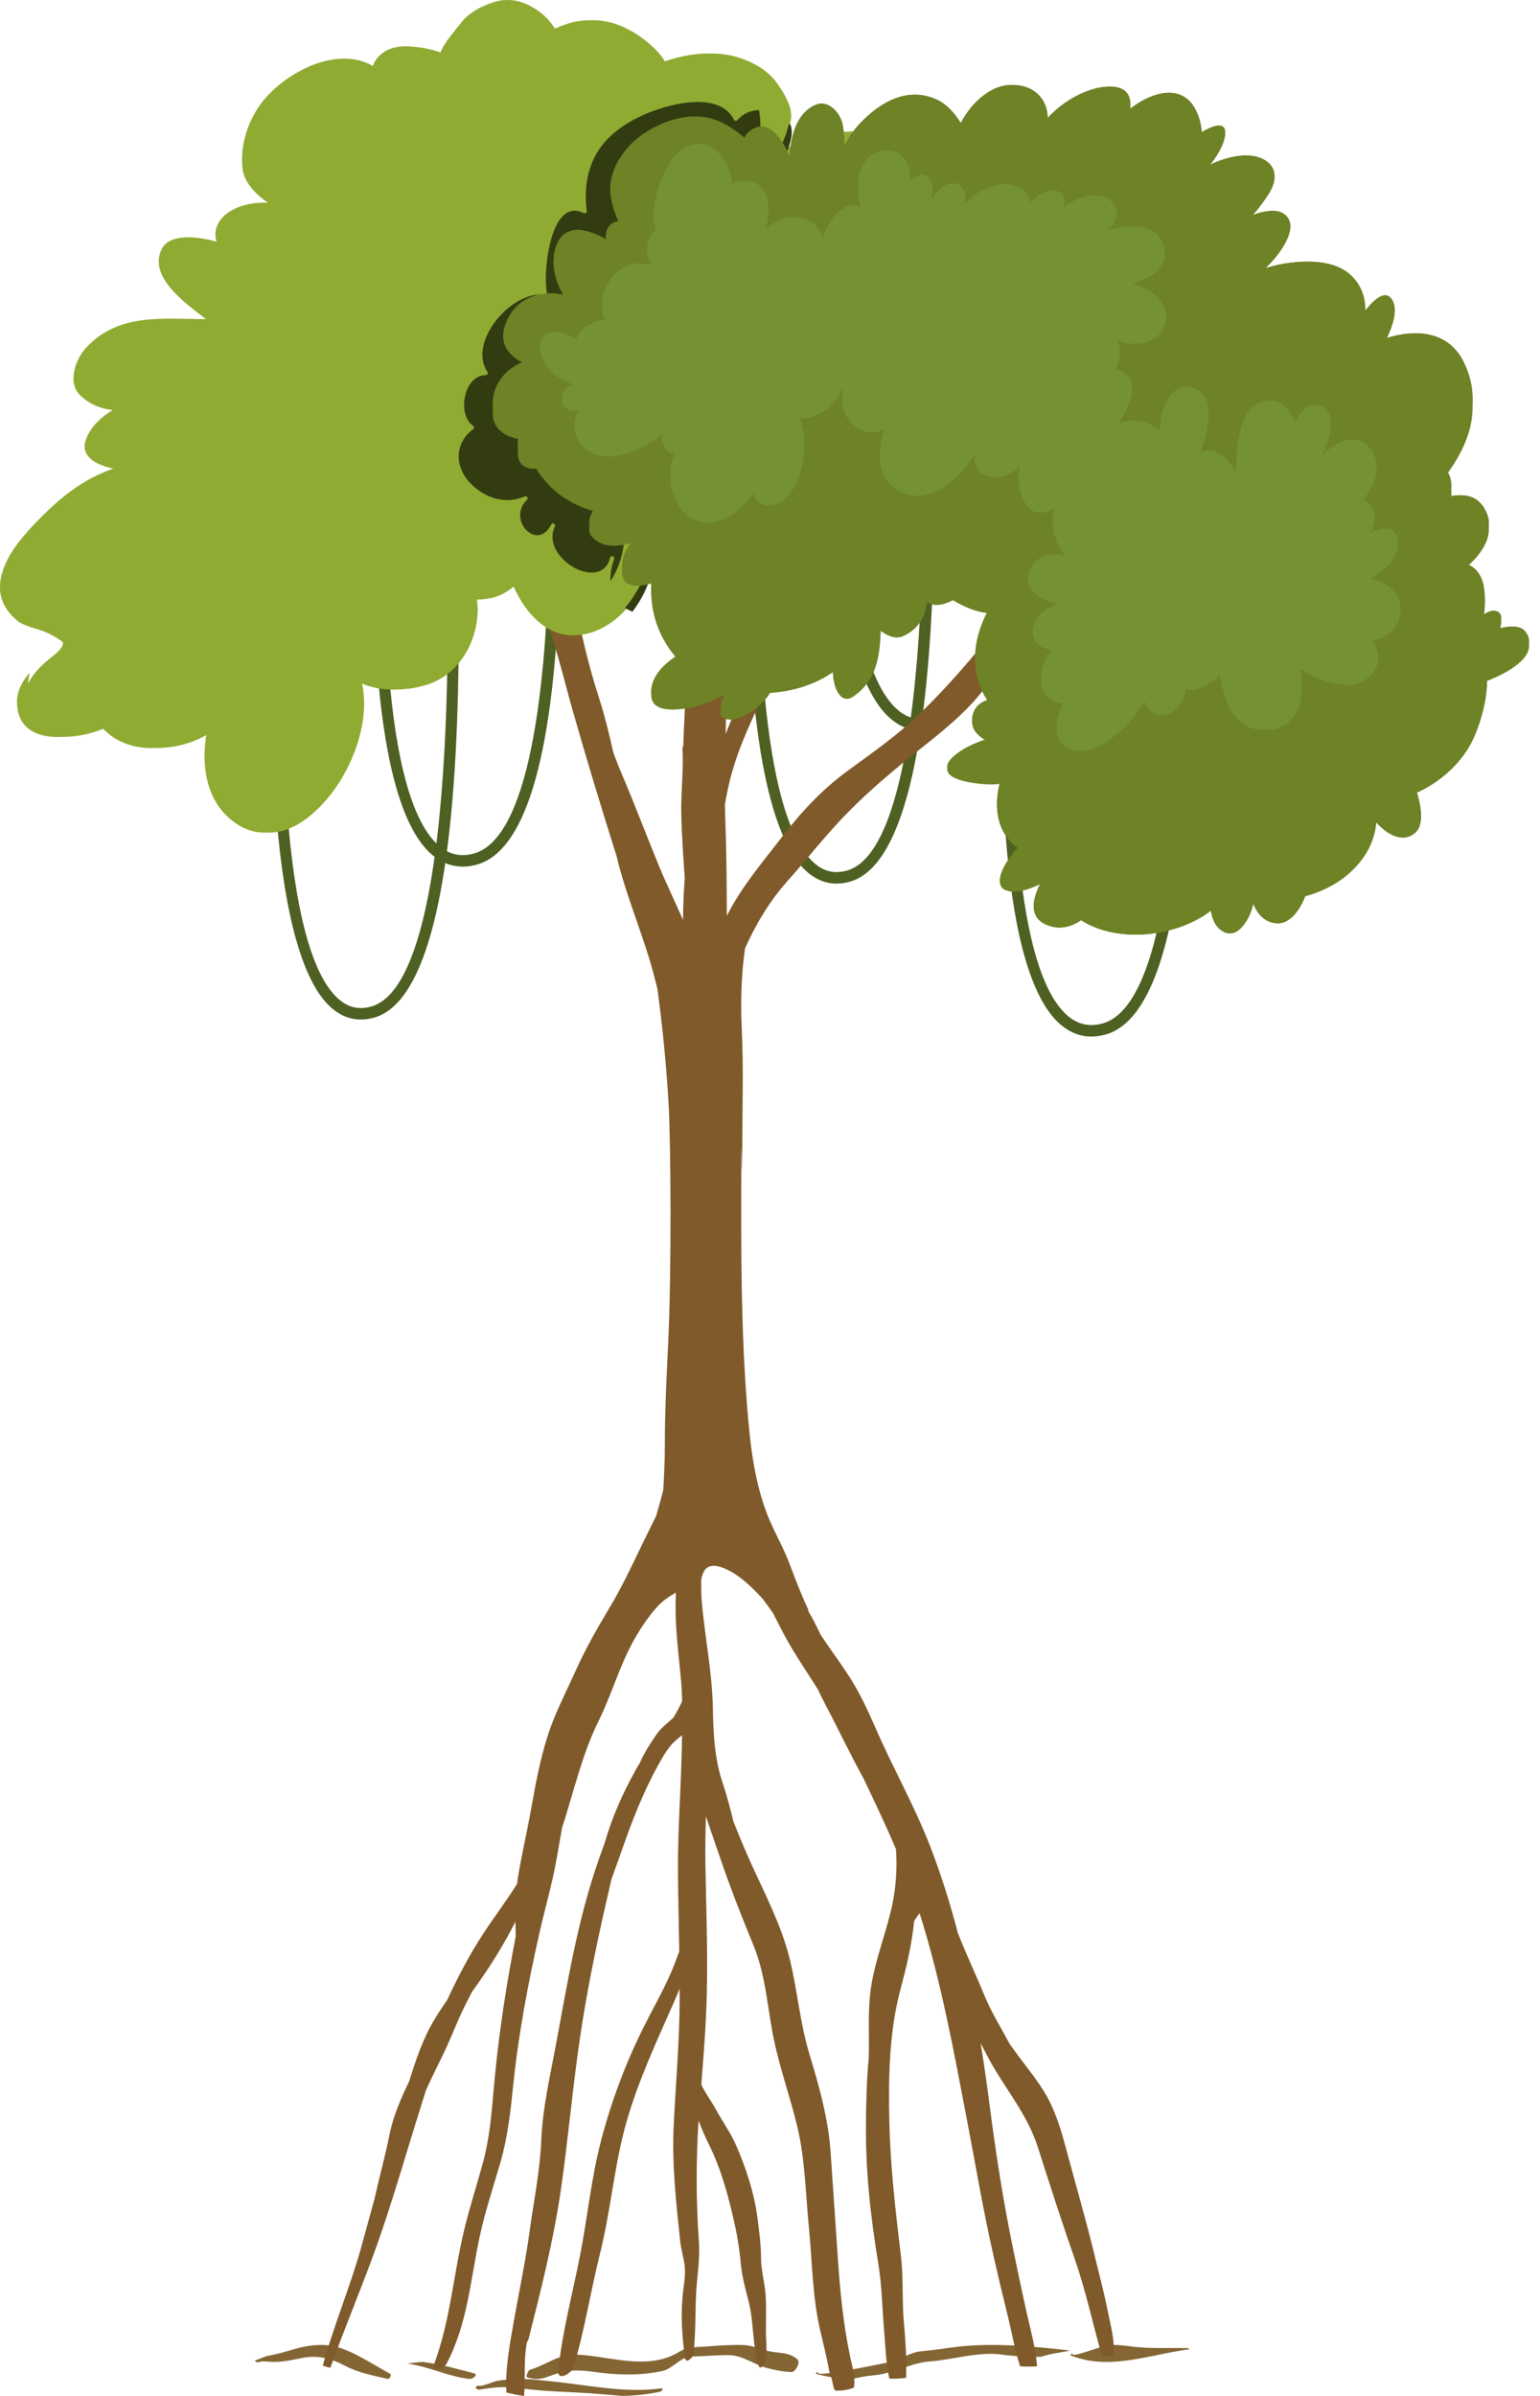 <?xml version="1.0" encoding="UTF-8"?>
<svg width="90px" height="140px" viewBox="0 0 90 140" version="1.1" xmlns="http://www.w3.org/2000/svg" xmlns:xlink="http://www.w3.org/1999/xlink">
    <!-- Generator: Sketch 64 (93537) - https://sketch.com -->
    <title>Mangroves</title>
    <desc>Created with Sketch.</desc>
    <defs>
        <polygon id="path-1" points="0 0.006 58.251 0.006 58.251 48.569 0 48.569"></polygon>
    </defs>
    <g id="Page-1" stroke="none" stroke-width="1" fill="none" fill-rule="evenodd">
        <g id="12_CSR_PILLAR_2" transform="translate(-310, -2385)">
            <g id="TREE-PLANTING" transform="translate(150, 1581)">
                <g id="Mangroves" transform="translate(160, 804)">
                    <path d="M21.088,59.574 C20.489,59.574 19.933,59.364 19.428,58.943 C15.233,55.443 15.914,37.859 15.946,37.113 C15.953,36.928 16.102,36.784 16.284,36.792 C16.463,36.799 16.602,36.957 16.595,37.142 C16.587,37.322 15.893,55.13 19.836,58.419 C20.384,58.877 20.987,59.008 21.676,58.82 C26.779,57.427 26.417,34.782 25.847,26.174 C25.835,25.989 25.97,25.83 26.149,25.817 C26.324,25.8 26.483,25.943 26.495,26.129 C26.501,26.207 27.009,34.045 26.719,41.998 C26.324,52.815 24.683,58.693 21.841,59.469 C21.584,59.54 21.332,59.574 21.088,59.574" id="Fill-1" fill="#4E6122"></path>
                    <path d="M27.045,50.638 C26.388,50.638 25.782,50.404 25.239,49.938 C21.205,46.477 21.873,30.83 21.903,30.166 C21.912,29.981 22.055,29.836 22.243,29.846 C22.422,29.854 22.561,30.012 22.551,30.198 C22.544,30.357 21.867,46.172 25.653,49.419 C26.239,49.921 26.889,50.075 27.64,49.888 C32.736,48.623 32.374,28.043 31.806,20.22 C31.793,20.035 31.926,19.873 32.105,19.859 C32.28,19.844 32.439,19.984 32.452,20.17 C32.458,20.24 32.967,27.376 32.676,34.615 C32.282,44.476 30.637,49.836 27.792,50.543 C27.537,50.607 27.287,50.638 27.045,50.638" id="Fill-3" fill="#4E6122"></path>
                    <path d="M48.889,51.631 C48.29,51.631 47.734,51.419 47.229,51 C43.034,47.499 43.716,29.915 43.747,29.169 C43.755,28.984 43.91,28.842 44.086,28.848 C44.264,28.856 44.404,29.012 44.396,29.198 C44.388,29.378 43.694,47.187 47.637,50.475 C48.186,50.933 48.788,51.064 49.478,50.876 C54.579,49.483 54.218,26.838 53.648,18.231 C53.637,18.046 53.772,17.886 53.951,17.874 C54.127,17.858 54.284,18 54.296,18.185 C54.302,18.264 54.811,26.101 54.52,34.054 C54.126,44.871 52.485,50.75 49.643,51.526 C49.385,51.596 49.134,51.631 48.889,51.631" id="Fill-5" fill="#4E6122"></path>
                    <path d="M53.855,42.695 C53.197,42.695 52.591,42.461 52.047,41.995 C48.013,38.535 48.681,22.888 48.712,22.223 C48.721,22.038 48.867,21.898 49.051,21.903 C49.231,21.911 49.368,22.069 49.36,22.255 C49.353,22.414 48.675,38.229 52.462,41.477 C53.048,41.98 53.697,42.133 54.449,41.946 C59.543,40.681 59.183,20.099 58.613,12.276 C58.599,12.091 58.733,11.929 58.912,11.916 C59.089,11.903 59.247,12.041 59.26,12.226 C59.265,12.297 59.776,19.432 59.485,26.672 C59.089,36.535 57.445,41.893 54.601,42.6 C54.344,42.665 54.096,42.695 53.855,42.695" id="Fill-7" fill="#4E6122"></path>
                    <path d="M63.783,60.567 C63.126,60.567 62.519,60.333 61.977,59.866 C57.942,56.407 58.61,40.76 58.641,40.095 C58.65,39.91 58.797,39.771 58.981,39.775 C59.16,39.784 59.298,39.941 59.289,40.127 C59.283,40.287 58.605,56.101 62.391,59.349 C62.976,59.851 63.626,60.005 64.379,59.818 C69.473,58.552 69.112,37.972 68.542,30.149 C68.529,29.964 68.662,29.802 68.842,29.788 C69.018,29.776 69.176,29.914 69.19,30.099 C69.195,30.17 69.705,37.305 69.414,44.545 C69.018,54.407 67.375,59.765 64.53,60.472 C64.274,60.537 64.025,60.567 63.783,60.567" id="Fill-9" fill="#4E6122"></path>
                    <path d="M27.704,138.679 C26.731,138.43 25.74,138.137 24.703,138.014 C24.409,138.032 24.117,138.061 23.83,138.111 C25.087,138.292 26.148,138.855 27.42,139.005 C27.635,139.031 27.968,138.747 27.704,138.679" id="Fill-11" fill="#846635"></path>
                    <path d="M22.792,138.701 C21.668,138.101 20.267,137.095 19.042,137.028 C18.331,136.989 17.653,137.116 16.962,137.334 C16.83,137.374 16.132,137.581 15.59,137.668 C15.358,137.755 15.126,137.844 14.894,137.934 C15.025,138.151 15.121,137.937 15.574,137.989 C16.305,138.073 16.922,137.93 17.667,137.779 C18.529,137.606 19.32,137.793 20.117,138.215 C20.955,138.658 21.775,138.797 22.659,139.006 C22.76,139.029 22.914,138.767 22.792,138.701" id="Fill-13" fill="#846635"></path>
                    <path d="M46.596,137.856 C46.183,137.498 45.683,137.493 45.197,137.434 C44.596,137.359 44.056,137.047 43.446,137.027 C42.729,137.004 41.981,137.055 41.264,137.114 C40.696,137.161 40.213,137.102 39.687,137.426 C38.254,138.308 36.544,137.95 34.999,137.723 C34.388,137.634 33.775,137.542 33.163,137.627 C32.446,137.724 31.705,138.268 30.989,138.462 C30.85,138.502 30.693,138.917 30.838,138.922 C31.298,139.058 31.63,139.028 32.078,138.856 C32.989,138.504 33.668,138.444 34.626,138.585 C35.942,138.78 37.379,138.831 38.686,138.55 C39.357,138.406 39.742,137.704 40.472,137.695 C41.164,137.685 41.854,137.613 42.551,137.615 C43.407,137.618 44.004,138.139 44.798,138.361 C45.273,138.493 45.783,138.587 46.27,138.606 C46.459,138.613 46.819,138.047 46.596,137.856" id="Fill-15" fill="#846635"></path>
                    <path d="M60.81,137.718 C61.068,137.644 61.326,137.571 61.592,137.522 C61.906,137.464 62.233,137.417 62.553,137.345 C60.106,137.077 57.707,136.839 55.257,137.218 C54.765,137.295 54.266,137.348 53.77,137.398 C53.172,137.46 52.555,137.914 51.944,138.035 C51.486,138.125 47.853,138.882 47.82,138.669 C47.805,138.567 47.713,138.627 47.66,138.697 C48.335,138.9 49.055,138.985 49.781,139.007 C50.181,138.927 50.588,138.834 51.019,138.8 C52.191,138.709 53.19,138.072 54.34,137.985 C55.692,137.884 57.166,137.398 58.527,137.582 C59.285,137.684 60.048,137.727 60.81,137.718" id="Fill-17" fill="#846635"></path>
                    <path d="M64.702,138.014 C64.759,138.013 64.816,138.013 64.873,138.012 C66.414,137.968 67.968,137.47 69.504,137.277 C69.493,137.238 69.464,137.211 69.405,137.209 C68.337,137.178 67.234,137.251 66.171,137.116 C65.667,137.052 65.223,136.985 64.718,137.044 C64.372,137.083 62.722,137.744 62.688,137.574 C62.665,137.465 62.588,137.552 62.553,137.625 C63.264,137.913 63.981,138.019 64.702,138.014" id="Fill-19" fill="#846635"></path>
                    <path d="M27.974,139.637 C28.395,139.578 28.816,139.501 29.24,139.491 C29.87,139.477 30.485,139.568 31.111,139.635 C32.359,139.765 33.621,139.771 34.872,139.874 C35.382,139.916 35.893,139.959 36.403,140 C37.153,139.982 37.914,139.898 38.616,139.744 C38.684,139.728 38.782,139.537 38.678,139.553 C36.529,139.85 34.491,139.379 32.372,139.163 C31.635,139.089 30.951,138.988 30.199,139.01 C29.819,139.02 29.449,139.052 29.072,139.118 C28.744,139.177 28.234,139.465 27.924,139.401 C27.868,139.388 27.755,139.523 27.822,139.566 C27.869,139.597 27.92,139.62 27.974,139.637" id="Fill-21" fill="#846635"></path>
                    <path d="M46.02,51.483 C47.245,50.109 48.365,48.657 49.669,47.35 C50.919,46.098 52.278,44.954 53.666,43.853 C55.049,42.757 56.494,41.618 57.553,40.203 C58.603,38.798 59.466,37.269 60.208,35.69 C60.645,34.762 61.086,33.838 61.526,32.915 C61.624,32.734 61.723,32.552 61.819,32.37 C62.724,30.657 63.666,28.961 64.527,27.226 C65.286,25.697 65.858,24.092 66.505,22.509 C66.606,22.263 66.292,22.351 66.21,22.488 C64.655,25.08 63.149,27.703 61.701,30.355 C61.103,31.412 60.521,32.478 59.964,33.554 C60.077,33.233 60.18,32.908 60.254,32.569 C60.492,31.477 60.549,30.361 60.8,29.263 C61.072,28.08 61.234,26.877 61.547,25.702 C62.142,23.473 62.465,21.159 63.142,18.957 C63.206,18.747 62.953,18.804 62.889,18.939 C62.002,20.812 61.447,22.828 60.794,24.787 C60.071,26.952 59.5,29.209 59.156,31.464 C58.995,32.521 58.982,33.526 58.593,34.548 C58.268,35.401 58.094,36.298 57.813,37.167 C57.765,37.228 57.719,37.293 57.672,37.354 C56.492,38.841 55.169,40.321 53.809,41.652 C52.541,42.892 51.051,43.937 49.617,44.982 C48.102,46.082 46.901,47.355 45.77,48.82 C44.651,50.269 43.416,51.714 42.568,53.339 C42.537,53.399 42.505,53.458 42.475,53.517 C42.472,51.671 42.459,49.827 42.39,47.985 C42.377,47.653 42.37,47.323 42.364,46.992 C42.424,46.664 42.487,46.338 42.557,46.012 C43.047,43.765 44.067,41.798 45.033,39.731 C45.197,39.382 45.361,39.03 45.524,38.672 C45.557,38.618 45.589,38.563 45.62,38.509 C46.125,37.672 47.003,36.801 47.703,36.113 C49.104,34.732 50.488,33.405 51.696,31.851 C52.841,30.378 53.801,28.788 54.598,27.11 C55.026,26.206 55.454,25.311 55.919,24.424 C56.32,23.658 56.512,22.859 56.849,22.071 C56.958,21.814 56.609,21.881 56.524,22.048 C56.147,22.803 55.882,23.576 55.43,24.299 C54.886,25.168 54.35,26.029 53.834,26.915 C52.847,28.606 51.794,30.24 50.55,31.765 C49.352,33.233 47.928,34.469 46.669,35.879 C46.889,35.248 47.079,34.61 47.219,33.973 C47.754,31.539 48.046,29.09 48.734,26.684 C48.837,26.325 48.409,26.504 48.325,26.717 C47.473,28.89 46.72,31.074 46.237,33.357 C45.988,34.535 45.648,35.608 45.165,36.712 C44.694,37.788 44.275,38.936 43.728,39.973 C43.23,40.917 42.789,41.895 42.407,42.897 C42.425,42.154 42.442,41.41 42.451,40.666 C42.479,38.163 42.437,35.674 42.627,33.174 C42.811,30.739 42.96,28.375 42.832,25.931 C42.703,23.492 42.476,21.059 42.33,18.622 C42.318,18.419 42.011,18.65 42.004,18.776 C42.002,18.818 42.001,18.859 41.999,18.899 C41.991,18.843 41.985,18.785 41.977,18.728 C41.94,18.468 41.619,18.791 41.594,18.911 C41.205,20.791 41.209,22.674 41.144,24.582 C41.133,24.859 41.118,25.136 41.105,25.413 C40.991,24.964 40.863,24.517 40.715,24.073 C40.479,23.362 40.042,22.672 39.751,21.974 C39.387,21.104 39.054,20.233 38.792,19.326 C38.594,18.641 38.367,17.955 38.194,17.263 C38.007,16.518 38.09,15.737 37.904,14.988 C37.842,14.738 37.492,15.043 37.521,15.217 C37.638,15.922 37.53,16.61 37.568,17.314 C37.614,18.171 37.817,19.005 37.907,19.857 C38.07,21.431 38.677,23.014 39.279,24.467 C39.955,26.1 40.228,27.838 40.473,29.577 C40.544,30.079 40.598,30.597 40.661,31.118 C40.318,34.935 40.151,38.764 39.969,42.592 C39.953,42.927 39.94,43.263 39.929,43.597 C39.9,43.645 39.882,43.692 39.884,43.726 C39.9,43.989 39.903,44.251 39.903,44.512 C39.899,44.664 39.897,44.816 39.894,44.969 C39.868,45.825 39.795,46.677 39.814,47.536 C39.842,48.783 39.929,50.056 40.018,51.305 C39.955,52.121 39.925,52.935 39.915,53.75 C39.452,52.69 38.941,51.643 38.505,50.587 C37.775,48.814 37.104,47.019 36.348,45.253 C36.167,44.829 36.002,44.403 35.845,43.974 C35.596,42.876 35.332,41.782 34.983,40.702 C34.094,37.946 33.517,34.964 33.115,32.101 C32.929,30.783 32.882,29.452 32.625,28.144 C32.378,26.894 32.406,25.609 32.129,24.37 C32.087,24.183 31.826,24.413 31.843,24.541 C32.005,25.759 31.849,27.006 31.922,28.234 C32.011,29.735 32.001,31.235 32.055,32.737 C32.063,32.964 32.075,33.189 32.09,33.418 C31.865,33.014 31.637,32.605 31.425,32.18 C30.666,30.65 29.809,29.173 29.084,27.627 C28.327,26.014 27.829,24.302 27.337,22.597 C27.268,22.356 26.928,22.652 26.962,22.822 C27.596,26.082 28.349,29.228 29.795,32.246 C30.486,33.686 31.483,35.017 32.019,36.518 C32.605,38.154 33.003,39.874 33.477,41.545 C34.283,44.376 35.147,47.216 36.036,50.032 C36.622,52.51 37.702,54.858 38.308,57.338 C38.344,57.487 38.382,57.634 38.42,57.782 C38.726,60.035 38.948,62.295 39.078,64.589 C39.201,66.763 39.254,74.259 39.047,78.541 C38.951,80.518 38.853,82.482 38.854,84.462 C38.854,85.329 38.812,86.197 38.763,87.063 C38.634,87.57 38.495,88.074 38.346,88.578 C38.066,89.162 37.769,89.74 37.487,90.328 C36.89,91.573 36.321,92.779 35.608,93.967 C34.91,95.131 34.212,96.358 33.657,97.592 C33.072,98.895 32.411,100.138 31.983,101.503 C31.559,102.852 31.298,104.249 31.052,105.638 C30.804,107.034 30.475,108.41 30.251,109.813 C30.236,109.906 30.226,109.997 30.214,110.09 C29.604,111.059 28.905,111.983 28.267,112.951 C27.452,114.188 26.759,115.519 26.131,116.869 C25.673,117.527 25.234,118.208 24.903,118.919 C24.495,119.798 24.194,120.708 23.908,121.624 C23.418,122.639 22.974,123.672 22.761,124.744 C22.51,125.998 22.16,127.25 21.88,128.508 C21.624,129.443 21.37,130.377 21.111,131.31 C20.461,133.645 19.499,135.893 18.865,138.23 C19.01,138.284 19.158,138.325 19.309,138.351 C20.166,135.962 21.16,133.625 22.012,131.233 C22.981,128.514 23.749,125.752 24.624,123.001 C24.713,122.721 24.799,122.441 24.885,122.163 C25.155,121.556 25.445,120.958 25.741,120.366 C26.118,119.613 26.442,118.831 26.773,118.056 C27.019,117.478 27.304,116.927 27.593,116.377 C27.737,116.176 27.879,115.977 28.016,115.781 C28.777,114.695 29.499,113.517 30.122,112.293 C30.127,112.574 30.134,112.856 30.141,113.141 C30.079,113.474 30.015,113.806 29.953,114.138 C29.454,116.82 29.067,119.542 28.836,122.259 C28.716,123.665 28.589,125.05 28.212,126.418 C27.855,127.72 27.438,129.009 27.122,130.323 C26.501,132.911 26.318,135.555 25.395,138.076 C25.185,138.651 25.907,138.475 26.092,138.127 C27.34,135.769 27.491,133.186 28.046,130.63 C28.363,129.178 28.84,127.759 29.251,126.331 C29.676,124.857 29.837,123.373 29.992,121.852 C30.299,118.84 30.865,115.888 31.529,112.934 C31.846,111.521 32.258,110.131 32.513,108.706 C32.628,108.069 32.736,107.433 32.849,106.798 C33.53,104.716 34.002,102.542 34.978,100.569 C35.767,98.975 36.222,97.262 37.119,95.707 C37.495,95.054 37.913,94.441 38.419,93.877 C38.697,93.567 39.044,93.325 39.403,93.116 C39.436,93.095 39.467,93.08 39.497,93.066 C39.482,93.516 39.477,93.966 39.489,94.417 C39.522,95.606 39.666,96.792 39.782,97.975 C39.83,98.451 39.852,98.927 39.864,99.403 C39.721,99.738 39.541,100.055 39.352,100.37 C39.017,100.68 38.635,100.954 38.374,101.336 C38.001,101.878 37.655,102.411 37.398,103.003 C37.3,103.163 37.205,103.324 37.115,103.486 C36.371,104.832 35.766,106.201 35.346,107.665 C35.228,107.989 35.112,108.312 34.999,108.635 C33.76,112.167 33.165,115.838 32.485,119.504 C32.143,121.351 31.711,123.173 31.633,125.054 C31.559,126.849 31.183,128.671 30.94,130.453 C30.693,132.255 30.31,134.014 29.999,135.804 C29.781,137.056 29.515,138.468 29.598,139.803 C29.938,139.884 30.28,139.95 30.624,140 C30.687,139.297 30.649,138.58 30.68,137.877 C30.696,137.526 30.737,137.185 30.794,136.848 C30.835,136.807 30.868,136.76 30.878,136.718 C31.619,133.796 32.36,130.872 32.787,127.892 C33.201,125.001 33.454,122.103 33.874,119.215 C34.336,116.036 35.006,112.921 35.74,109.792 C35.932,109.261 36.125,108.73 36.311,108.197 C36.912,106.47 37.584,104.72 38.478,103.116 C38.725,102.674 38.995,102.182 39.359,101.822 C39.516,101.666 39.693,101.533 39.86,101.388 C39.856,101.576 39.853,101.766 39.85,101.955 C39.803,104.466 39.6,106.961 39.622,109.476 C39.635,110.992 39.672,112.508 39.697,114.025 C39.536,114.453 39.384,114.882 39.199,115.303 C38.715,116.395 38.121,117.437 37.588,118.505 C36.555,120.578 35.712,122.836 35.13,125.07 C34.556,127.266 34.339,129.526 33.908,131.747 C33.473,133.982 32.855,136.251 32.629,138.518 C32.563,139.181 33.408,138.678 33.516,138.32 C34.174,136.146 34.518,133.859 35.071,131.654 C35.706,129.112 35.898,126.488 36.62,123.963 C37.306,121.573 38.358,119.322 39.359,117.054 C39.484,116.769 39.602,116.488 39.717,116.206 C39.717,116.451 39.721,116.695 39.719,116.94 C39.706,119.338 39.491,121.762 39.374,124.159 C39.262,126.447 39.513,128.734 39.757,131.003 C39.809,131.47 39.958,131.922 40.012,132.389 C40.084,132.994 39.942,133.602 39.888,134.203 C39.782,135.384 39.87,136.645 40.038,137.814 C40.083,138.13 40.498,137.753 40.518,137.586 C40.672,136.358 40.619,135.151 40.688,133.921 C40.746,132.905 40.918,132.002 40.844,130.969 C40.678,128.659 40.674,126.235 40.825,123.906 C41.01,124.414 41.233,124.904 41.455,125.357 C42.186,126.851 42.6,128.433 42.954,130.047 C43.119,130.795 43.226,131.554 43.3,132.315 C43.373,133.059 43.548,133.695 43.739,134.421 C44.067,135.675 43.952,137.03 44.354,138.27 C44.425,138.49 44.723,138.13 44.74,138.037 C44.862,137.389 44.749,136.716 44.76,136.059 C44.77,135.429 44.784,134.769 44.746,134.141 C44.704,133.403 44.474,132.686 44.476,131.946 C44.478,131.172 44.367,130.396 44.272,129.629 C44.093,128.186 43.592,126.657 43.006,125.326 C42.683,124.593 42.206,123.944 41.827,123.24 C41.563,122.748 41.213,122.306 40.986,121.806 C41.125,120.05 41.261,118.287 41.306,116.534 C41.372,113.981 41.263,111.427 41.224,108.874 C41.209,107.957 41.226,107.045 41.256,106.132 C41.524,106.948 41.814,107.757 42.087,108.561 C42.67,110.282 43.335,111.97 44.027,113.652 C44.776,115.476 44.839,117.336 45.24,119.236 C45.602,120.956 46.211,122.627 46.613,124.339 C47.053,126.214 47.082,128.225 47.272,130.136 C47.463,132.058 47.475,134.101 47.894,135.987 C48.077,136.816 48.299,137.646 48.447,138.482 C48.479,138.659 48.553,138.837 48.606,139.008 C48.656,139.164 48.702,139.573 48.807,139.688 C48.845,139.689 48.883,139.691 48.922,139.691 C48.93,139.686 48.936,139.68 48.945,139.672 C48.938,139.679 48.934,139.685 48.928,139.691 C49.254,139.694 49.58,139.638 49.898,139.521 C50.01,138.95 49.804,138.28 49.69,137.737 C49.265,135.728 49.081,133.742 48.947,131.698 C48.816,129.712 48.676,127.727 48.539,125.742 C48.404,123.775 47.867,121.887 47.297,120.003 C46.739,118.158 46.602,116.273 46.139,114.413 C45.676,112.552 44.73,110.714 43.932,108.969 C43.553,108.142 43.206,107.296 42.866,106.446 C42.677,105.666 42.469,104.886 42.221,104.144 C41.754,102.756 41.686,101.251 41.66,99.787 C41.624,97.641 41.155,95.495 40.995,93.353 C40.982,93.005 40.974,92.657 40.978,92.307 C40.999,92.205 41.024,92.105 41.057,92.007 C41.231,91.501 41.556,91.462 41.92,91.51 C42.827,91.715 43.718,92.516 44.326,93.16 C44.408,93.246 44.489,93.333 44.569,93.421 C44.648,93.526 44.728,93.631 44.806,93.738 C44.933,93.911 45.056,94.086 45.178,94.263 C45.308,94.513 45.437,94.762 45.561,95.014 C46.207,96.309 47.024,97.494 47.794,98.705 C47.94,99.017 48.09,99.327 48.253,99.634 C49.01,101.06 49.685,102.516 50.471,103.926 C51.121,105.294 51.773,106.658 52.363,108.052 C52.443,109.147 52.356,110.304 52.147,111.291 C51.807,112.9 51.177,114.409 50.915,116.046 C50.692,117.441 50.816,118.837 50.771,120.238 C50.649,121.51 50.621,122.795 50.608,124.081 C50.577,126.843 50.88,129.549 51.329,132.271 C51.544,133.572 51.555,134.853 51.667,136.162 C51.745,137.101 51.776,138.063 51.975,138.988 C52.308,139.004 52.636,138.987 52.955,138.936 C52.986,137.903 52.929,136.831 52.832,135.815 C52.704,134.485 52.81,133.161 52.652,131.832 C52.339,129.211 52.03,126.596 51.974,123.954 C51.916,121.341 51.961,118.694 52.646,116.159 C52.949,115.036 53.213,113.899 53.369,112.747 C53.392,112.583 53.407,112.42 53.418,112.255 C53.516,112.096 53.624,111.943 53.743,111.795 C54.995,115.746 55.745,119.869 56.519,123.916 C57.025,126.565 57.47,129.212 58.069,131.844 C58.35,133.08 58.648,134.314 58.948,135.545 C59.165,136.436 59.32,137.386 59.619,138.27 C59.95,138.287 60.281,138.29 60.61,138.271 C60.521,137.146 60.199,136.04 59.956,134.942 C59.68,133.693 59.417,132.441 59.162,131.19 C58.615,128.508 58.199,125.829 57.849,123.118 C57.688,121.875 57.513,120.634 57.313,119.397 C57.397,119.548 57.48,119.701 57.558,119.859 C58.512,121.8 59.987,123.373 60.655,125.47 C61.35,127.652 62.049,129.82 62.805,131.985 C63.459,133.859 63.856,135.774 64.405,137.668 C64.622,137.671 64.839,137.668 65.056,137.656 C65.175,136.762 64.909,135.912 64.736,135.034 C64.53,133.997 64.257,132.971 64.008,131.943 C63.481,129.752 62.848,127.59 62.265,125.413 C62.031,124.538 61.771,123.686 61.373,122.865 C60.875,121.839 60.128,120.971 59.456,120.053 C59.306,119.851 59.16,119.647 59.011,119.442 C58.509,118.502 57.942,117.598 57.532,116.6 C57.026,115.37 56.46,114.187 55.98,112.952 C55.528,111.228 54.996,109.522 54.346,107.848 C53.438,105.509 52.198,103.335 51.199,101.041 C50.73,99.963 50.243,98.904 49.598,97.914 C49.066,97.095 48.486,96.326 47.953,95.514 C47.738,95.051 47.508,94.595 47.242,94.155 C47.247,94.112 47.245,94.072 47.23,94.041 C46.818,93.167 46.48,92.271 46.139,91.368 C45.762,90.369 45.204,89.447 44.821,88.446 C44.038,86.391 43.823,84.225 43.653,82.051 C43.303,77.581 43.31,73.099 43.322,68.619 C43.333,64.082 43.374,71.42 43.381,66.883 C43.383,64.625 43.459,62.396 43.351,60.14 C43.276,58.593 43.318,56.98 43.54,55.415 C44.175,54 44.966,52.663 46.02,51.483" id="Fill-23" fill="#805A2A"></path>
                    <g id="Group-27">
                        <mask id="mask-2" fill="white">
                            <use xlink:href="#path-1"></use>
                        </mask>
                        <g id="Clip-26"></g>
                        <path d="M54.361,8.939 C51.447,6.967 47.969,7.503 45.074,9.098 C45.514,8.445 45.842,7.724 45.963,6.96 C46.078,6.233 45.537,5.401 45.145,4.847 C44.641,4.133 43.845,3.68 43.039,3.4 C41.604,2.903 40.076,3.143 38.675,3.649 C38.437,3.224 38.097,2.868 37.7,2.531 C36.312,1.352 34.663,0.799 32.883,1.486 C32.682,1.564 32.482,1.648 32.282,1.739 C32.093,1.402 31.833,1.096 31.525,0.834 C31.516,0.826 31.509,0.816 31.501,0.809 C31.495,0.804 31.489,0.803 31.484,0.799 C31.33,0.672 31.166,0.556 30.992,0.454 C30.333,0.066 29.624,-0.117 28.892,0.097 C28.296,0.272 27.396,0.747 27.01,1.253 C26.578,1.821 25.989,2.426 25.722,3.114 C25.074,2.861 24.366,2.726 23.628,2.714 C22.695,2.701 21.946,3.243 21.774,3.925 C19.871,2.659 17.042,4.051 15.592,5.641 C14.586,6.746 14.009,8.343 14.172,9.846 C14.258,10.63 14.896,11.321 15.661,11.846 C14.878,11.813 14.101,11.945 13.439,12.353 C12.71,12.802 12.446,13.517 12.661,14.133 C11.488,13.786 9.899,13.645 9.449,14.558 C8.668,16.148 10.737,17.66 12.039,18.647 C9.528,18.648 6.956,18.269 5.052,20.297 C4.429,20.962 3.898,22.339 4.695,23.092 C5.253,23.621 5.93,23.874 6.63,23.926 C6.535,23.99 6.44,24.053 6.343,24.117 C5.76,24.5 5.237,25.051 5.01,25.72 C4.667,26.726 5.75,27.18 6.689,27.358 C4.768,28.006 3.374,29.18 1.913,30.726 C0.484,32.241 -1.033,34.443 0.949,36.161 C1.355,36.514 1.939,36.613 2.433,36.788 C2.85,36.936 3.225,37.148 3.583,37.405 C3.981,37.691 3.093,38.329 2.956,38.44 C2.205,39.048 1.391,39.89 1.398,40.94 C1.416,43.558 4.63,43.189 6.276,42.389 C7.616,43.96 9.978,43.871 11.696,43.037 C11.923,42.926 12.143,42.801 12.352,42.665 C11.981,44.713 12.336,46.975 14.169,48.122 C16.537,49.605 18.924,47.08 19.973,45.207 C20.876,43.596 21.462,41.505 20.997,39.72 C22.13,40.3 23.516,40.354 24.803,39.946 C26.674,39.354 27.746,37.454 27.761,35.564 C27.763,35.35 27.74,35.141 27.703,34.936 C27.899,34.952 28.099,34.95 28.3,34.926 C28.963,34.849 29.53,34.53 30.003,34.08 C30.798,35.966 32.401,37.648 34.575,36.823 C36.46,36.107 37.83,33.877 37.964,31.882 C39.409,31.683 40.978,30.176 41.61,29.134 C42.729,27.281 42.142,25.159 41.034,23.416 C41.695,23.69 42.385,23.817 43.023,23.644 C43.934,25.081 45.161,26.316 46.683,26.96 C49.042,27.956 51.812,26.357 53.511,24.784 C54.93,23.467 55.809,21.575 55.418,19.717 C56.186,19.352 56.93,18.631 57.338,18.026 C59.606,14.666 57.284,10.916 54.361,8.939" id="Fill-25" fill="#90AB32" mask="url(#mask-2)"></path>
                    </g>
                    <path d="M33.311,10.021 C32.665,10.87 31.485,11.052 30.463,10.747 C30.64,11.192 30.74,11.672 30.772,12.141 C30.789,12.412 30.788,12.7 30.763,12.993 C30.813,13.825 30.697,14.657 30.393,15.331 C30.06,16.07 29.37,16.828 28.48,16.735 C28.055,16.69 27.689,16.522 27.394,16.271 C27.478,16.834 27.403,17.437 27.211,17.929 C26.995,18.482 26.643,18.554 26.321,18.351 C26.584,19.121 26.706,19.979 26.733,20.764 C26.758,21.476 26.741,22.766 25.876,23.026 C24.694,23.382 24.348,22.003 24.254,20.699 C24.147,20.924 24.006,21.13 23.821,21.293 C23.69,21.409 23.566,21.455 23.45,21.458 C23.787,22.622 23.291,23.975 22.563,25.065 C22.925,24.87 23.304,24.803 23.647,25.027 C24.145,25.351 23.982,25.861 23.633,26.29 C23.996,26.253 24.317,26.412 24.433,26.95 C24.562,27.556 24.404,28.161 24.069,28.651 C25.015,28.258 26.099,28.245 27.044,28.736 C28.088,29.277 28.891,30.429 28.421,31.633 C27.364,34.344 23.972,34.585 21.689,33.288 C21.715,33.679 21.697,34.074 21.626,34.466 C21.397,35.74 20.624,37.599 19.088,37.648 C16.87,37.722 16.286,35.413 16.278,33.305 C15.534,33.98 14.449,34.338 13.713,33.782 C13.849,35.249 13.221,36.925 12.176,37.781 C11.67,38.196 10.921,38.535 10.267,38.286 C10.087,38.218 9.977,38.109 9.914,37.979 C9.564,38.646 9.04,39.243 8.474,38.88 C8.141,38.666 8.19,38.075 8.236,37.696 C8.024,38.224 7.785,38.738 7.507,39.228 C7.044,40.045 6.235,41.314 5.123,41.146 C3.882,40.96 3.49,39.723 4.038,38.7 C4.483,37.868 5.231,37.038 6.072,36.486 C5.613,36.485 5.192,36.28 5.046,35.736 C5.013,35.61 5,35.488 5.001,35.371 C3.648,35.855 1.709,35.377 1.798,33.816 C1.905,31.937 4.432,30.769 6.195,31.263 C5.943,30.883 5.903,30.411 6.234,29.954 C6.43,29.683 6.677,29.567 6.926,29.564 C6.925,29.544 6.92,29.525 6.921,29.503 C6.947,29.135 7.199,28.827 7.529,28.67 C8.361,28.273 9.419,28.575 10.272,29.04 C9.736,28.438 9.233,27.784 8.85,27.098 C8.717,26.859 8.477,26.461 8.533,26.147 C7.803,26.061 7.084,25.677 7.394,24.886 C7.635,24.273 8.273,23.954 8.946,23.797 C7.732,23.572 6.47,22.916 6.607,21.607 C6.707,20.648 7.649,20.506 8.42,20.805 C8.358,20.644 8.325,20.475 8.344,20.296 C8.396,19.836 8.921,19.639 9.316,19.607 C10.483,19.512 11.638,20.33 12.058,21.412 C12.264,21.054 12.647,20.798 13.145,20.731 C13.839,20.636 14.368,20.977 14.617,21.512 C14.811,21.022 15.257,20.64 15.761,20.505 C15.276,20.129 14.884,19.579 14.633,19.104 C14.247,18.368 13.796,17.093 14.509,16.391 C15.68,15.239 17.573,15.88 18.665,17.064 C18.554,16.856 18.451,16.646 18.357,16.445 C18.178,16.065 17.746,15.311 17.992,14.88 C18.524,13.944 19.564,15.046 20.09,15.889 C20.098,14.934 20.62,13.902 21.38,13.233 C21.007,13.265 20.669,13.165 20.461,12.803 C20.351,12.612 20.36,12.404 20.44,12.208 C18.618,12.27 16.495,10.476 16.821,8.642 C17.164,6.71 19.705,6.319 20.712,7.694 C20.761,7.272 21.02,6.951 21.621,7.027 C21.771,7.045 21.911,7.088 22.037,7.149 C22.232,5.933 23.269,4.564 24.188,4.351 C24.844,4.199 25.367,4.554 25.628,5.091 C25.941,4.691 26.318,4.331 26.758,4.136 C27.312,3.891 27.934,4.032 28.105,4.661 C29.472,3.577 31.618,3.21 32.903,4.255 C33.863,5.038 33.765,6.402 33.06,7.056 C33.806,7.671 34.014,9.102 33.311,10.021 M54.67,8.949 C51.738,6.974 48.241,7.511 45.33,9.109 C45.772,8.454 46.101,7.733 46.223,6.966 C46.339,6.239 45.795,5.405 45.401,4.85 C44.894,4.134 44.094,3.68 43.282,3.401 C41.84,2.901 40.304,3.143 38.895,3.649 C38.655,3.224 38.313,2.867 37.914,2.529 C36.518,1.349 34.859,0.794 33.069,1.483 C32.868,1.56 32.665,1.645 32.465,1.736 C32.275,1.399 32.013,1.092 31.703,0.829 C31.695,0.822 31.688,0.812 31.679,0.804 C31.674,0.799 31.668,0.798 31.662,0.794 C31.508,0.667 31.343,0.551 31.167,0.448 C30.505,0.06 29.792,-0.124 29.056,0.091 C28.457,0.267 27.552,0.742 27.164,1.249 C26.728,1.818 26.137,2.424 25.868,3.113 C25.216,2.861 24.504,2.725 23.762,2.713 C22.824,2.7 22.071,3.242 21.898,3.926 C19.984,2.658 17.139,4.053 15.681,5.646 C14.668,6.753 14.089,8.352 14.252,9.858 C14.338,10.643 14.981,11.336 15.75,11.861 C14.962,11.829 14.182,11.961 13.515,12.37 C12.782,12.82 12.516,13.536 12.733,14.153 C11.553,13.805 9.956,13.664 9.503,14.579 C8.717,16.171 10.798,17.686 12.107,18.676 C9.582,18.676 6.996,18.296 5.08,20.329 C4.454,20.994 3.92,22.373 4.722,23.129 C5.283,23.658 5.964,23.912 6.668,23.964 C6.571,24.028 6.476,24.091 6.379,24.155 C5.793,24.54 5.267,25.09 5.038,25.761 C4.694,26.769 5.783,27.224 6.727,27.402 C4.795,28.052 3.393,29.227 1.924,30.776 C0.487,32.294 -1.038,34.501 0.954,36.221 C1.362,36.575 1.949,36.674 2.447,36.85 C2.865,36.999 3.243,37.21 3.604,37.468 C4.003,37.754 3.11,38.394 2.972,38.505 C2.218,39.114 1.399,39.958 1.406,41.009 C1.424,43.633 4.656,43.263 6.312,42.461 C7.658,44.035 10.034,43.946 11.762,43.11 C11.991,42.999 12.212,42.874 12.422,42.737 C12.048,44.789 12.406,47.055 14.249,48.205 C16.631,49.69 19.031,47.161 20.087,45.284 C20.994,43.671 21.584,41.575 21.116,39.786 C22.255,40.368 23.649,40.422 24.944,40.013 C26.825,39.421 27.903,37.517 27.918,35.623 C27.921,35.409 27.898,35.2 27.86,34.994 C28.058,35.01 28.259,35.008 28.461,34.984 C29.128,34.907 29.698,34.588 30.173,34.137 C30.973,36.026 32.584,37.711 34.771,36.885 C36.667,36.167 38.044,33.934 38.179,31.935 C39.633,31.735 41.211,30.226 41.845,29.181 C42.971,27.325 42.381,25.2 41.267,23.453 C41.932,23.728 42.626,23.855 43.266,23.682 C44.183,25.121 45.417,26.358 46.948,27.003 C49.32,28.002 52.106,26.4 53.814,24.823 C55.241,23.504 56.125,21.609 55.733,19.748 C56.505,19.381 57.253,18.659 57.663,18.053 C59.944,14.687 57.609,10.93 54.67,8.949" id="Fill-28" fill="#90AB32"></path>
                    <path d="M54.681,9.891 C52.266,8.285 49.466,8.368 46.928,9.331 C46.915,9.366 46.905,9.402 46.892,9.436 C46.845,9.553 46.68,9.53 46.655,9.438 C46.216,9.618 45.786,9.821 45.368,10.048 C45.809,9.404 46.138,8.694 46.259,7.94 C46.291,7.744 46.272,7.54 46.221,7.335 C45.429,6.426 43.983,6.015 43.087,7.025 C43.037,7.082 42.931,7.067 42.898,7.001 C41.992,5.213 38.851,6.127 37.468,6.776 C36.453,7.253 35.458,7.954 34.885,8.932 C34.268,9.984 34.143,11.153 34.29,12.345 C34.302,12.442 34.181,12.484 34.109,12.448 C32.15,11.476 31.721,15.96 31.958,17.083 C31.978,17.179 31.902,17.241 31.809,17.228 C29.896,16.968 27.302,19.994 28.493,21.742 C28.545,21.818 28.476,21.922 28.389,21.922 C27.106,21.912 26.687,24.222 27.646,24.879 C27.726,24.933 27.722,25.029 27.646,25.084 C26.562,25.89 26.562,27.252 27.463,28.21 C28.286,29.085 29.509,29.506 30.656,29.01 C30.774,28.96 30.908,29.098 30.803,29.198 C29.595,30.354 31.391,32.275 32.22,30.644 C32.29,30.504 32.494,30.626 32.427,30.763 C31.571,32.543 34.909,34.536 35.596,32.777 C35.617,32.71 35.636,32.645 35.659,32.579 C35.71,32.435 35.928,32.491 35.892,32.643 C35.872,32.724 35.848,32.8 35.821,32.87 C35.546,33.828 35.58,34.948 36.535,35.532 C36.665,35.611 36.809,35.684 36.959,35.745 C37.694,34.797 38.163,33.616 38.238,32.508 C39.687,32.311 41.261,30.826 41.894,29.798 C43.016,27.972 42.428,25.88 41.317,24.162 C41.98,24.432 42.672,24.557 43.311,24.387 C44.225,25.803 45.455,27.02 46.981,27.655 C49.347,28.637 52.124,27.061 53.828,25.51 C55.251,24.212 56.132,22.347 55.74,20.516 C56.511,20.156 57.257,19.445 57.666,18.848 C59.94,15.536 57.612,11.84 54.681,9.891" id="Fill-30" fill="#333C11"></path>
                    <path d="M54.641,9.035 C51.689,7.064 48.166,7.6 45.234,9.194 C45.679,8.541 46.011,7.821 46.134,7.057 C46.25,6.33 45.703,5.499 45.306,4.945 C44.795,4.23 43.989,3.778 43.172,3.498 C41.719,3.001 40.171,3.241 38.752,3.747 C38.511,3.322 38.166,2.966 37.764,2.629 C37.473,2.385 37.172,2.17 36.859,1.986 C37.225,2.308 37.564,2.674 37.744,3.104 C38.062,3.865 37.947,4.531 37.674,5.207 C38.584,4.322 39.859,3.787 41.139,3.877 C42.518,3.975 43.966,4.794 44.309,6.212 C44.64,7.581 44.305,9.124 43.674,10.362 C43.313,11.067 42.816,11.773 42.164,12.234 C43.529,12.219 45.039,12.833 46.022,13.542 C47.385,14.526 47.881,16.173 47.474,17.771 C47.135,19.108 46.108,20.806 44.621,21.048 C43.703,21.197 43.069,20.607 42.767,19.845 C42.242,20.617 41.141,21.167 40.321,21.388 C39.855,21.514 39.353,21.588 38.856,21.596 C39.589,22.944 39.957,24.468 39.768,26.085 C39.634,27.228 39.123,28.359 38.256,29.149 C37.593,29.752 36.844,29.943 36.193,29.521 C36.968,31.468 36.209,34.333 34.228,35.189 C33.452,35.523 32.596,35.128 32.247,34.384 C32.007,33.869 31.949,33.321 32.043,32.794 C31.593,33.205 31.021,33.347 30.427,32.763 C30.172,32.512 29.984,32.214 29.857,31.895 C29.482,32.56 28.991,33.149 28.563,33.512 C27.861,34.107 26.588,34.584 25.486,34.51 C25.602,35.512 25.132,36.678 24.541,37.427 C23.971,38.152 23.198,38.739 22.261,38.872 C21.365,38.997 20.56,38.586 19.92,38.003 C20.078,38.752 20.144,39.845 19.617,40.29 C19.17,40.667 18.827,40.178 18.589,39.629 C18.68,40.746 18.623,41.893 18.406,42.975 C18.149,44.256 17.572,45.872 16.16,46.279 C14.797,46.67 13.365,46.014 13.177,44.543 C13.033,43.414 13.377,42.146 14.025,41.164 C13.654,41.369 13.255,41.471 13.192,41.007 C13.125,40.535 13.315,40.038 13.575,39.608 C12.843,40.147 12.157,40.751 11.404,41.265 C10.612,41.807 9.644,42.431 8.643,42.435 C7.898,42.438 6.923,42.102 6.953,41.222 C6.955,41.202 6.958,41.182 6.959,41.162 C5.884,41.887 4.618,42.323 3.424,42.07 C2.516,41.877 1.805,41.33 1.663,40.387 C1.609,40.027 1.649,39.66 1.742,39.301 C1.312,39.79 0.989,40.367 0.993,41.026 C1.011,43.644 4.267,43.274 5.934,42.475 C7.291,44.045 9.683,43.956 11.424,43.122 C11.654,43.012 11.876,42.886 12.089,42.75 C11.712,44.797 12.072,47.059 13.929,48.205 C16.327,49.688 18.745,47.164 19.808,45.291 C20.722,43.681 21.316,41.59 20.846,39.806 C21.993,40.386 23.396,40.44 24.701,40.032 C26.595,39.441 27.681,37.541 27.697,35.652 C27.699,35.438 27.676,35.229 27.638,35.024 C27.837,35.04 28.04,35.038 28.243,35.014 C28.915,34.937 29.489,34.618 29.968,34.168 C30.774,36.054 32.396,37.735 34.599,36.911 C36.509,36.194 37.896,33.966 38.032,31.971 C39.496,31.772 41.085,30.265 41.724,29.223 C42.858,27.371 42.264,25.25 41.141,23.508 C41.811,23.782 42.51,23.909 43.156,23.736 C44.079,25.172 45.322,26.406 46.864,27.05 C49.253,28.046 52.059,26.448 53.779,24.875 C55.217,23.559 56.107,21.667 55.712,19.81 C56.49,19.445 57.243,18.724 57.657,18.119 C59.954,14.76 57.602,11.012 54.641,9.035" id="Fill-32" fill="#90AB32"></path>
                    <path d="M89.134,36.892 C88.835,36.515 88.156,36.585 87.557,36.727 C87.738,36.342 87.834,35.939 87.568,35.768 C87.302,35.594 86.976,35.724 86.68,35.928 C86.788,35.4 86.808,34.851 86.715,34.29 C86.587,33.519 86.14,33.051 85.575,32.91 C86.506,32.165 87.285,31.038 86.92,30.068 C86.511,28.978 85.672,28.825 84.735,28.997 C84.859,28.576 84.862,28.148 84.685,27.736 C84.623,27.592 84.55,27.491 84.468,27.422 C85.846,25.561 86.658,23.386 85.523,21.121 C84.647,19.369 82.777,19.208 81.053,19.747 C81.39,19.039 81.712,18.086 81.358,17.518 C81.001,16.946 80.398,17.38 79.791,18.147 C79.796,17.411 79.577,16.708 78.996,16.128 C78.025,15.161 76.298,15.205 75.065,15.403 C74.692,15.465 74.326,15.555 73.963,15.666 C75.188,14.469 75.93,13.026 74.971,12.457 C74.539,12.201 73.798,12.344 73.22,12.56 C73.556,12.181 73.856,11.771 74.122,11.364 C75.13,9.817 73.912,8.906 72.379,9.113 C71.795,9.192 71.247,9.373 70.728,9.616 C71.14,9.102 71.558,8.424 71.601,7.829 C71.659,7.013 70.818,7.375 70.233,7.719 C70.197,7.245 70.074,6.784 69.84,6.352 C69.059,4.904 67.349,5.338 66.052,6.356 C66.125,5.664 65.885,5.104 64.993,5.062 C63.744,5.003 62.21,5.816 61.231,6.89 C61.212,5.753 60.378,4.872 58.936,4.972 C57.828,5.05 56.753,6.032 56.145,7.191 C55.808,6.605 55.311,6.102 54.829,5.861 C53.09,4.992 51.406,5.971 50.2,7.273 C49.847,7.654 49.565,8.079 49.348,8.53 C49.354,8.122 49.317,7.711 49.254,7.315 C49.152,6.672 48.458,5.823 47.712,6.11 C46.632,6.524 46.222,7.801 46.138,9.12 C45.675,8.063 45.009,7.16 44.21,7.448 C43.861,7.574 43.633,7.792 43.5,8.058 C43.084,7.683 42.607,7.374 42.136,7.147 C40.583,6.398 38.713,7.007 37.408,7.967 C36.464,8.662 35.621,9.904 35.668,11.127 C35.69,11.665 35.865,12.318 36.151,12.937 C35.941,12.949 35.752,13.033 35.603,13.218 C35.436,13.428 35.387,13.703 35.42,13.992 C34.425,13.409 33.208,13.081 32.648,14.079 C32.13,14.999 32.338,16.239 32.912,17.219 C31.499,16.936 30.028,17.458 29.504,19.058 C29.175,20.065 29.72,20.748 30.521,21.171 C29.509,21.6 28.747,22.505 28.797,23.75 C28.83,24.63 29.537,25.087 30.392,25.222 C30.352,25.325 30.318,25.431 30.302,25.544 C30.228,26.018 30.194,26.647 30.734,26.879 C30.937,26.965 31.137,26.988 31.336,26.971 C32.1,28.257 33.357,29.158 34.867,29.532 C34.484,30.051 34.238,30.646 34.641,31.062 C35.324,31.77 36.405,31.576 37.306,31.228 C36.86,31.7 36.461,32.227 36.379,32.832 C36.227,33.968 37.052,34.062 38.06,33.777 C37.994,35.158 38.306,36.521 39.19,37.761 C39.321,37.944 39.461,38.116 39.611,38.279 C38.869,38.751 38.111,39.453 38.062,40.337 C37.991,41.65 40.051,41.236 40.739,41.055 C41.331,40.898 41.92,40.627 42.48,40.285 C42.177,40.878 41.879,41.67 42.405,41.82 C43.171,42.038 44.372,41.149 44.803,40.567 C44.874,40.471 44.942,40.372 45.005,40.271 C46.328,40.194 47.627,39.781 48.684,39.039 C48.684,39.082 48.682,39.125 48.683,39.169 C48.688,39.734 49.048,41.063 49.88,40.481 C50.782,39.848 51.189,38.99 51.361,37.91 C51.426,37.496 51.458,37.046 51.464,36.588 C51.865,36.898 52.359,37.097 52.769,36.91 C53.443,36.602 53.922,36.059 54.095,35.318 C54.128,35.177 54.16,35.032 54.19,34.883 C54.25,34.92 54.312,34.954 54.379,34.983 C54.788,35.161 55.276,34.982 55.696,34.773 C55.991,34.958 56.302,35.117 56.611,35.245 C57.015,35.413 57.42,35.51 57.821,35.552 C57.54,36.023 57.32,36.565 57.157,37.164 C56.791,38.526 57.061,39.865 57.816,40.871 C57.465,40.965 57.155,41.143 56.986,41.441 C56.545,42.219 57.003,42.777 57.75,43.165 C56.977,43.393 56.268,43.744 55.794,44.143 C54.251,45.444 57.227,45.717 58.027,45.701 C58.088,45.701 58.24,45.689 58.449,45.665 C58.065,47.085 58.235,48.584 59.522,49.495 C58.609,50.466 58.045,51.665 58.761,51.972 C59.27,52.189 60.053,51.993 60.809,51.605 C60.247,52.688 60.137,53.787 61.46,54.132 C62.08,54.293 62.657,54.118 63.18,53.761 C65.379,55.173 68.825,54.712 70.763,53.199 C70.791,53.351 70.825,53.496 70.867,53.629 C71.082,54.313 71.804,54.878 72.447,54.293 C72.877,53.899 73.106,53.359 73.244,52.797 C73.506,53.438 73.955,53.917 74.653,53.943 C75.446,53.972 76.002,53.045 76.25,52.419 C76.259,52.394 76.265,52.369 76.274,52.345 C77.162,52.092 77.984,51.689 78.611,51.179 C79.609,50.366 80.332,49.275 80.43,47.963 C81.097,48.712 81.975,49.172 82.67,48.609 C83.237,48.151 83.033,47.195 82.889,46.603 C82.857,46.471 82.819,46.339 82.776,46.207 C84.232,45.544 85.477,44.382 86.125,42.954 C86.438,42.263 86.935,40.752 86.899,39.564 C88.537,38.92 89.923,37.887 89.134,36.892" id="Fill-34" fill="#749133"></path>
                    <path d="M81.856,35.787 C81.758,36.772 81.04,37.301 80.205,37.435 C80.361,37.658 80.476,37.912 80.527,38.192 C80.725,39.258 79.679,40.03 78.73,40.033 C78.002,40.035 76.857,39.69 75.996,39.106 C76.284,40.649 75.973,42.468 74.206,42.651 C72.227,42.857 71.57,41.147 71.289,39.454 C70.683,40.015 69.814,40.451 69.323,40.304 C69.151,41.084 68.567,41.857 67.838,41.796 C67.329,41.754 67.052,41.426 66.911,40.99 C66.711,41.338 66.471,41.656 66.251,41.913 C65.512,42.777 64.309,43.896 63.084,43.876 C61.554,43.848 61.487,42.312 62.106,41.115 C61.684,41.098 61.301,40.922 61.066,40.499 C60.621,39.7 60.878,38.707 61.447,37.967 C60.901,37.916 60.41,37.619 60.354,37.041 C60.276,36.246 60.94,35.612 61.741,35.281 C60.82,35.064 59.992,34.574 60.088,33.672 C60.202,32.617 61.29,32.227 62.208,32.454 C62.05,32.261 61.918,32.038 61.82,31.815 C61.539,31.186 61.407,30.348 61.635,29.663 C61.085,30.036 60.43,30.156 59.96,29.468 C59.516,28.816 59.435,27.973 59.627,27.211 C59.138,27.696 58.463,28.032 57.789,27.862 C57.11,27.688 56.92,27.141 56.959,26.559 C56.071,27.982 54.385,29.502 52.757,28.793 C51.185,28.107 51.21,26.448 51.697,25.03 C51.446,25.21 51.14,25.305 50.776,25.27 C50.106,25.205 49.469,24.578 49.302,23.933 C49.191,23.51 49.201,23.035 49.259,22.577 C49.127,22.997 48.873,23.404 48.491,23.754 C48.008,24.198 47.304,24.525 46.738,24.433 C47.238,25.743 47.01,27.491 46.345,28.581 C45.968,29.198 45.277,29.749 44.528,29.455 C44.216,29.334 44.071,29.098 44.03,28.829 C43.189,30.131 41.408,31.189 40.114,30.096 C39.242,29.361 38.848,27.586 39.454,26.496 C39.113,26.518 38.806,26.284 38.71,25.739 C38.69,25.625 38.69,25.509 38.702,25.39 C38.447,25.591 38.181,25.773 37.913,25.928 C37.049,26.429 35.929,26.879 34.919,26.597 C34.112,26.371 33.53,25.682 33.57,24.805 C33.585,24.492 33.671,24.215 33.82,23.996 C33.292,24.025 32.806,23.867 32.824,23.29 C32.837,22.895 33.096,22.623 33.455,22.444 C32.375,22.088 31.446,21.197 31.565,20.054 C31.627,19.455 32.27,19.318 32.761,19.43 C33.078,19.5 33.401,19.632 33.675,19.826 C33.773,19.509 34.048,19.196 34.366,19.006 C34.699,18.808 35.038,18.713 35.357,18.713 C35.072,18.068 35.11,17.284 35.517,16.575 C36.109,15.538 37.125,15.152 38.104,15.518 C37.745,14.977 37.675,14.305 38.096,13.694 C38.175,13.581 38.26,13.495 38.347,13.43 C37.807,12.299 38.716,10.046 39.272,9.294 C39.846,8.516 40.862,8.043 41.741,8.7 C42.38,9.176 42.747,9.96 42.776,10.753 C43.13,10.54 43.548,10.473 44.024,10.644 C45.008,10.995 45.027,12.331 44.764,13.402 C45.239,12.917 45.899,12.625 46.601,12.704 C47.373,12.79 47.885,13.24 48.114,13.869 C48.292,13.207 48.7,12.569 49.223,12.213 C49.637,11.93 49.988,11.928 50.276,12.091 C49.928,10.673 50.214,8.831 51.798,8.794 C52.823,8.771 53.231,9.642 53.243,10.594 C53.573,10.206 53.96,10.037 54.313,10.449 C54.612,10.794 54.521,11.289 54.373,11.72 C54.649,11.307 54.992,10.898 55.419,10.746 C55.902,10.574 56.364,10.895 56.41,11.406 C56.424,11.561 56.419,11.722 56.397,11.884 C56.956,11.305 57.686,10.877 58.444,10.779 C59.305,10.669 60.128,11.05 60.19,11.865 C60.552,11.43 61.134,11.075 61.665,11.14 C62.244,11.21 62.278,11.67 62.159,12.114 C62.876,11.554 64.069,11.102 64.79,11.635 C65.606,12.24 65.276,12.951 64.709,13.49 C65.844,13.12 67.358,12.995 67.885,14.053 C68.546,15.375 67.394,16.268 66.204,16.57 C67.502,16.928 68.769,18.067 67.834,19.43 C67.331,20.162 66.205,20.233 65.293,19.906 C65.532,20.431 65.535,21.043 65.184,21.587 C65.473,21.62 65.74,21.741 65.931,21.976 C66.542,22.736 65.886,23.972 65.351,24.75 C66.22,24.413 67.067,24.534 67.773,25.176 C67.741,24.109 68.425,22.258 69.629,22.618 C71.172,23.078 70.609,25.224 70.158,26.428 C70.999,26.053 71.84,26.78 72.204,27.606 C72.275,26.907 72.278,26.2 72.407,25.508 C72.534,24.831 72.766,23.955 73.43,23.606 C74.517,23.035 75.324,23.714 75.706,24.657 C76.066,23.867 76.669,23.313 77.393,23.831 C78.021,24.281 77.767,25.303 77.561,25.901 C77.476,26.146 77.378,26.385 77.273,26.621 C77.608,26.267 77.993,25.974 78.409,25.797 C79.366,25.392 80.29,26.008 80.44,27.049 C80.543,27.774 80.205,28.57 79.649,29.216 C79.889,29.267 80.097,29.42 80.244,29.721 C80.456,30.16 80.346,30.667 80.096,31.139 C80.833,30.767 81.602,30.701 81.688,31.603 C81.774,32.484 81.11,33.178 80.424,33.633 C80.329,33.695 80.227,33.759 80.12,33.82 C81.118,34.044 81.968,34.659 81.856,35.787 M89.134,36.892 C88.835,36.514 88.156,36.584 87.557,36.727 C87.738,36.342 87.834,35.939 87.568,35.768 C87.302,35.594 86.977,35.724 86.68,35.928 C86.789,35.4 86.808,34.851 86.715,34.29 C86.587,33.519 86.14,33.051 85.575,32.91 C86.506,32.166 87.286,31.038 86.92,30.068 C86.511,28.978 85.671,28.825 84.735,28.997 C84.859,28.576 84.862,28.148 84.685,27.736 C84.623,27.592 84.55,27.491 84.468,27.422 C85.846,25.561 86.659,23.386 85.523,21.12 C84.647,19.369 82.777,19.209 81.053,19.747 C81.391,19.04 81.712,18.086 81.358,17.518 C81.001,16.946 80.398,17.38 79.791,18.147 C79.796,17.411 79.577,16.708 78.996,16.128 C78.025,15.16 76.298,15.204 75.065,15.403 C74.692,15.464 74.326,15.555 73.963,15.666 C75.188,14.469 75.93,13.025 74.971,12.457 C74.54,12.201 73.798,12.344 73.22,12.56 C73.556,12.181 73.856,11.771 74.122,11.364 C75.13,9.816 73.912,8.906 72.379,9.112 C71.795,9.192 71.248,9.372 70.728,9.616 C71.14,9.101 71.558,8.424 71.601,7.828 C71.659,7.013 70.818,7.375 70.234,7.719 C70.198,7.245 70.074,6.783 69.841,6.351 C69.059,4.904 67.349,5.338 66.052,6.356 C66.125,5.664 65.885,5.104 64.993,5.062 C63.744,5.003 62.21,5.816 61.231,6.889 C61.212,5.753 60.378,4.871 58.936,4.972 C57.828,5.05 56.753,6.032 56.145,7.191 C55.808,6.605 55.311,6.101 54.829,5.861 C53.09,4.992 51.406,5.971 50.2,7.272 C49.848,7.654 49.565,8.078 49.348,8.53 C49.354,8.122 49.318,7.711 49.254,7.314 C49.153,6.672 48.457,5.823 47.712,6.11 C46.632,6.524 46.222,7.8 46.138,9.12 C45.675,8.062 45.009,7.16 44.21,7.447 C43.862,7.574 43.633,7.792 43.5,8.058 C43.084,7.683 42.607,7.374 42.136,7.147 C40.583,6.397 38.713,7.006 37.408,7.966 C36.465,8.662 35.621,9.903 35.669,11.127 C35.69,11.665 35.865,12.318 36.151,12.936 C35.942,12.949 35.753,13.033 35.604,13.218 C35.436,13.428 35.387,13.703 35.42,13.991 C34.424,13.409 33.208,13.081 32.648,14.079 C32.13,14.999 32.338,16.239 32.912,17.218 C31.499,16.936 30.028,17.458 29.504,19.059 C29.175,20.065 29.72,20.747 30.521,21.171 C29.509,21.6 28.747,22.504 28.797,23.75 C28.831,24.63 29.537,25.087 30.392,25.222 C30.352,25.324 30.319,25.43 30.302,25.544 C30.228,26.018 30.194,26.647 30.735,26.879 C30.937,26.966 31.138,26.988 31.336,26.97 C32.1,28.257 33.358,29.158 34.867,29.532 C34.484,30.051 34.239,30.646 34.641,31.062 C35.324,31.77 36.405,31.576 37.306,31.227 C36.86,31.7 36.461,32.227 36.38,32.831 C36.227,33.969 37.053,34.062 38.06,33.777 C37.994,35.158 38.306,36.521 39.19,37.76 C39.321,37.944 39.461,38.116 39.611,38.279 C38.869,38.751 38.111,39.453 38.062,40.337 C37.991,41.649 40.051,41.237 40.739,41.055 C41.331,40.898 41.92,40.627 42.48,40.285 C42.177,40.878 41.879,41.67 42.405,41.82 C43.171,42.039 44.372,41.149 44.803,40.566 C44.875,40.471 44.942,40.371 45.005,40.271 C46.328,40.193 47.626,39.781 48.684,39.039 C48.684,39.082 48.682,39.125 48.683,39.169 C48.688,39.734 49.048,41.063 49.88,40.48 C50.781,39.848 51.19,38.99 51.36,37.91 C51.426,37.496 51.458,37.046 51.464,36.588 C51.865,36.898 52.359,37.097 52.769,36.909 C53.443,36.602 53.923,36.059 54.095,35.318 C54.128,35.177 54.16,35.032 54.19,34.883 C54.25,34.921 54.313,34.953 54.379,34.983 C54.788,35.161 55.276,34.982 55.696,34.773 C55.99,34.958 56.302,35.117 56.611,35.244 C57.015,35.413 57.42,35.51 57.821,35.551 C57.54,36.023 57.32,36.564 57.157,37.164 C56.791,38.526 57.062,39.864 57.816,40.872 C57.465,40.965 57.155,41.143 56.986,41.441 C56.545,42.218 57.003,42.777 57.75,43.164 C56.978,43.394 56.268,43.743 55.794,44.143 C54.251,45.443 57.228,45.717 58.028,45.701 C58.088,45.701 58.24,45.689 58.449,45.664 C58.065,47.085 58.236,48.584 59.522,49.495 C58.609,50.466 58.044,51.665 58.762,51.972 C59.27,52.188 60.053,51.993 60.81,51.605 C60.247,52.688 60.137,53.787 61.46,54.132 C62.08,54.293 62.657,54.118 63.18,53.76 C65.379,55.173 68.825,54.712 70.764,53.199 C70.791,53.35 70.825,53.496 70.867,53.629 C71.082,54.313 71.804,54.878 72.447,54.293 C72.877,53.9 73.106,53.359 73.244,52.797 C73.507,53.438 73.955,53.916 74.653,53.943 C75.446,53.972 76.002,53.045 76.25,52.419 C76.259,52.394 76.265,52.369 76.274,52.344 C77.162,52.092 77.984,51.688 78.61,51.18 C79.609,50.366 80.332,49.275 80.43,47.962 C81.097,48.712 81.975,49.173 82.67,48.609 C83.237,48.151 83.033,47.195 82.889,46.603 C82.857,46.471 82.819,46.338 82.776,46.207 C84.232,45.543 85.477,44.382 86.125,42.954 C86.438,42.263 86.935,40.752 86.899,39.563 C88.537,38.92 89.923,37.887 89.134,36.892" id="Fill-36" fill="#6E8226"></path>
                    <path d="M89.134,37.16 C88.835,36.788 88.156,36.857 87.557,36.997 C87.738,36.618 87.834,36.221 87.568,36.053 C87.302,35.881 86.976,36.01 86.68,36.21 C86.788,35.69 86.808,35.15 86.715,34.597 C86.587,33.837 86.14,33.377 85.575,33.238 C86.506,32.504 87.285,31.394 86.92,30.439 C86.511,29.365 85.672,29.214 84.735,29.384 C84.859,28.969 84.862,28.548 84.685,28.142 C84.623,28 84.55,27.901 84.468,27.833 C85.846,26 86.658,23.858 85.523,21.626 C85.367,21.319 85.179,21.064 84.966,20.851 C85.456,21.899 85.605,23.133 85.377,24.245 C85.117,25.513 84.341,26.528 83.381,27.38 C82.907,27.802 82.374,28.215 81.797,28.536 C82.248,28.64 82.684,28.793 83.064,29.028 C83.72,29.435 84.115,30.222 83.739,30.962 C83.384,31.662 82.684,32.149 81.92,32.332 C82.94,32.78 83.751,33.668 83.265,34.85 C83.146,35.14 82.943,35.396 82.701,35.576 C83.948,36.966 84.832,38.963 83.977,40.69 C83.502,41.65 82.641,42.365 81.589,42.621 C81.023,42.759 80.424,42.771 79.96,42.51 C80.253,43.326 80.185,44.271 79.418,44.842 C78.962,45.181 78.508,45.201 78.131,45.01 C78.312,45.979 78.183,47.014 77.694,47.811 C77.286,48.477 76.575,49.111 75.735,49.015 C75.271,48.963 75.019,48.637 74.904,48.247 C74.682,49.101 74.223,50.136 73.418,50.123 C72.81,50.115 72.616,49.641 72.576,49.078 C71.872,51.119 68.904,52.366 66.922,52.326 C65.786,52.302 64.059,51.691 64.225,50.279 C64.263,49.975 64.352,49.683 64.479,49.404 C63.557,49.707 62.527,49.891 61.614,49.598 C60.589,49.27 59.788,48.242 59.847,47.14 C59.884,46.419 60.214,45.621 60.762,45.105 C59.902,45.286 58.983,45.348 58.488,44.748 C57.817,43.935 59.034,43.563 59.897,43.429 C59.054,43.198 57.899,42.776 58.218,41.941 C58.431,41.384 58.939,41.207 59.516,41.208 C58.921,40.415 58.416,39.49 58.304,38.5 C58.14,37.045 58.799,35.96 59.82,35.24 C59.109,35.051 58.45,34.627 57.969,34.01 C57.682,33.644 57.466,33.174 57.425,32.699 C56.941,32.956 56.43,33.123 55.984,33.159 C54.944,33.243 54.495,32.622 54.348,31.834 C54.251,32.077 54.139,32.312 54.02,32.53 C53.605,33.292 53,34.21 52.162,34.566 C51.23,34.962 50.454,34.577 49.905,33.907 C49.694,35.259 48.874,36.65 47.974,37.321 C47.377,37.766 46.111,38.247 45.634,37.38 C45.523,37.179 45.458,36.959 45.425,36.731 C45.313,37.013 45.19,37.29 45.057,37.558 C44.693,38.294 44.131,39.32 43.256,39.551 C42.556,39.736 41.787,39.354 41.983,38.55 C42.071,38.186 42.239,37.835 42.446,37.504 C41.612,37.908 40.604,37.862 40.032,36.951 C39.561,36.202 39.486,35.185 39.937,34.408 C40.22,33.921 40.613,33.527 41.036,33.166 C40.827,33.22 40.643,33.258 40.545,33.278 C39.863,33.411 39.088,33.466 38.489,33.056 C37.422,32.324 38.108,31.264 38.989,30.527 C38.424,30.703 37.84,30.807 37.338,30.847 C36.94,30.88 36.4,30.914 36.097,30.6 C35.86,30.353 36.001,29.997 36.171,29.721 C35.699,29.779 35.316,29.576 35.427,28.974 C35.516,28.482 35.773,27.936 36.138,27.536 C34.084,28.002 29.779,27.301 31.172,24.816 C29.902,24.561 29.399,23.38 29.644,22.223 C29.105,22.705 28.762,23.382 28.797,24.216 C28.83,25.083 29.537,25.533 30.392,25.666 C30.352,25.767 30.318,25.871 30.302,25.983 C30.228,26.45 30.194,27.07 30.734,27.298 C30.938,27.383 31.137,27.406 31.336,27.388 C32.1,28.655 33.357,29.542 34.867,29.911 C34.484,30.422 34.238,31.008 34.641,31.418 C35.324,32.115 36.405,31.924 37.306,31.581 C36.86,32.046 36.461,32.565 36.379,33.16 C36.227,34.28 37.052,34.373 38.06,34.092 C37.994,35.452 38.306,36.794 39.19,38.015 C39.321,38.196 39.462,38.365 39.611,38.526 C38.869,38.991 38.111,39.682 38.062,40.553 C37.991,41.845 40.051,41.438 40.739,41.259 C41.331,41.106 41.92,40.838 42.481,40.502 C42.177,41.085 41.879,41.865 42.405,42.013 C43.171,42.228 44.372,41.352 44.803,40.779 C44.874,40.684 44.942,40.587 45.005,40.488 C46.328,40.411 47.627,40.005 48.684,39.274 C48.684,39.317 48.682,39.359 48.683,39.402 C48.688,39.959 49.049,41.268 49.88,40.694 C50.782,40.071 51.189,39.226 51.361,38.163 C51.426,37.754 51.458,37.312 51.464,36.86 C51.865,37.166 52.359,37.362 52.769,37.177 C53.443,36.874 53.923,36.34 54.095,35.61 C54.128,35.471 54.16,35.328 54.19,35.181 C54.25,35.218 54.312,35.25 54.38,35.279 C54.788,35.454 55.276,35.279 55.696,35.073 C55.991,35.255 56.302,35.411 56.612,35.537 C57.015,35.703 57.42,35.798 57.821,35.839 C57.541,36.304 57.32,36.837 57.158,37.428 C56.791,38.769 57.061,40.087 57.816,41.079 C57.465,41.171 57.155,41.346 56.986,41.64 C56.545,42.406 57.003,42.956 57.75,43.337 C56.977,43.563 56.268,43.908 55.794,44.301 C54.251,45.582 57.227,45.851 58.027,45.836 C58.088,45.835 58.24,45.824 58.449,45.8 C58.065,47.199 58.235,48.675 59.522,49.573 C58.609,50.529 58.045,51.709 58.761,52.012 C59.27,52.225 60.053,52.032 60.809,51.651 C60.247,52.717 60.137,53.8 61.46,54.139 C62.08,54.298 62.657,54.125 63.18,53.773 C65.379,55.164 68.825,54.711 70.763,53.221 C70.791,53.37 70.825,53.513 70.867,53.644 C71.082,54.317 71.804,54.874 72.447,54.298 C72.877,53.91 73.106,53.378 73.244,52.825 C73.506,53.456 73.955,53.927 74.653,53.953 C75.446,53.981 76.002,53.068 76.25,52.452 C76.259,52.428 76.265,52.403 76.274,52.379 C77.162,52.13 77.984,51.733 78.611,51.231 C79.609,50.43 80.332,49.355 80.43,48.063 C81.097,48.801 81.975,49.255 82.67,48.7 C83.237,48.249 83.033,47.307 82.889,46.724 C82.857,46.594 82.819,46.463 82.776,46.334 C84.232,45.68 85.477,44.536 86.125,43.13 C86.438,42.45 86.935,40.961 86.899,39.791 C88.537,39.157 89.923,38.14 89.134,37.16" id="Fill-38" fill="#6E8226"></path>
                </g>
            </g>
        </g>
    </g>
</svg>